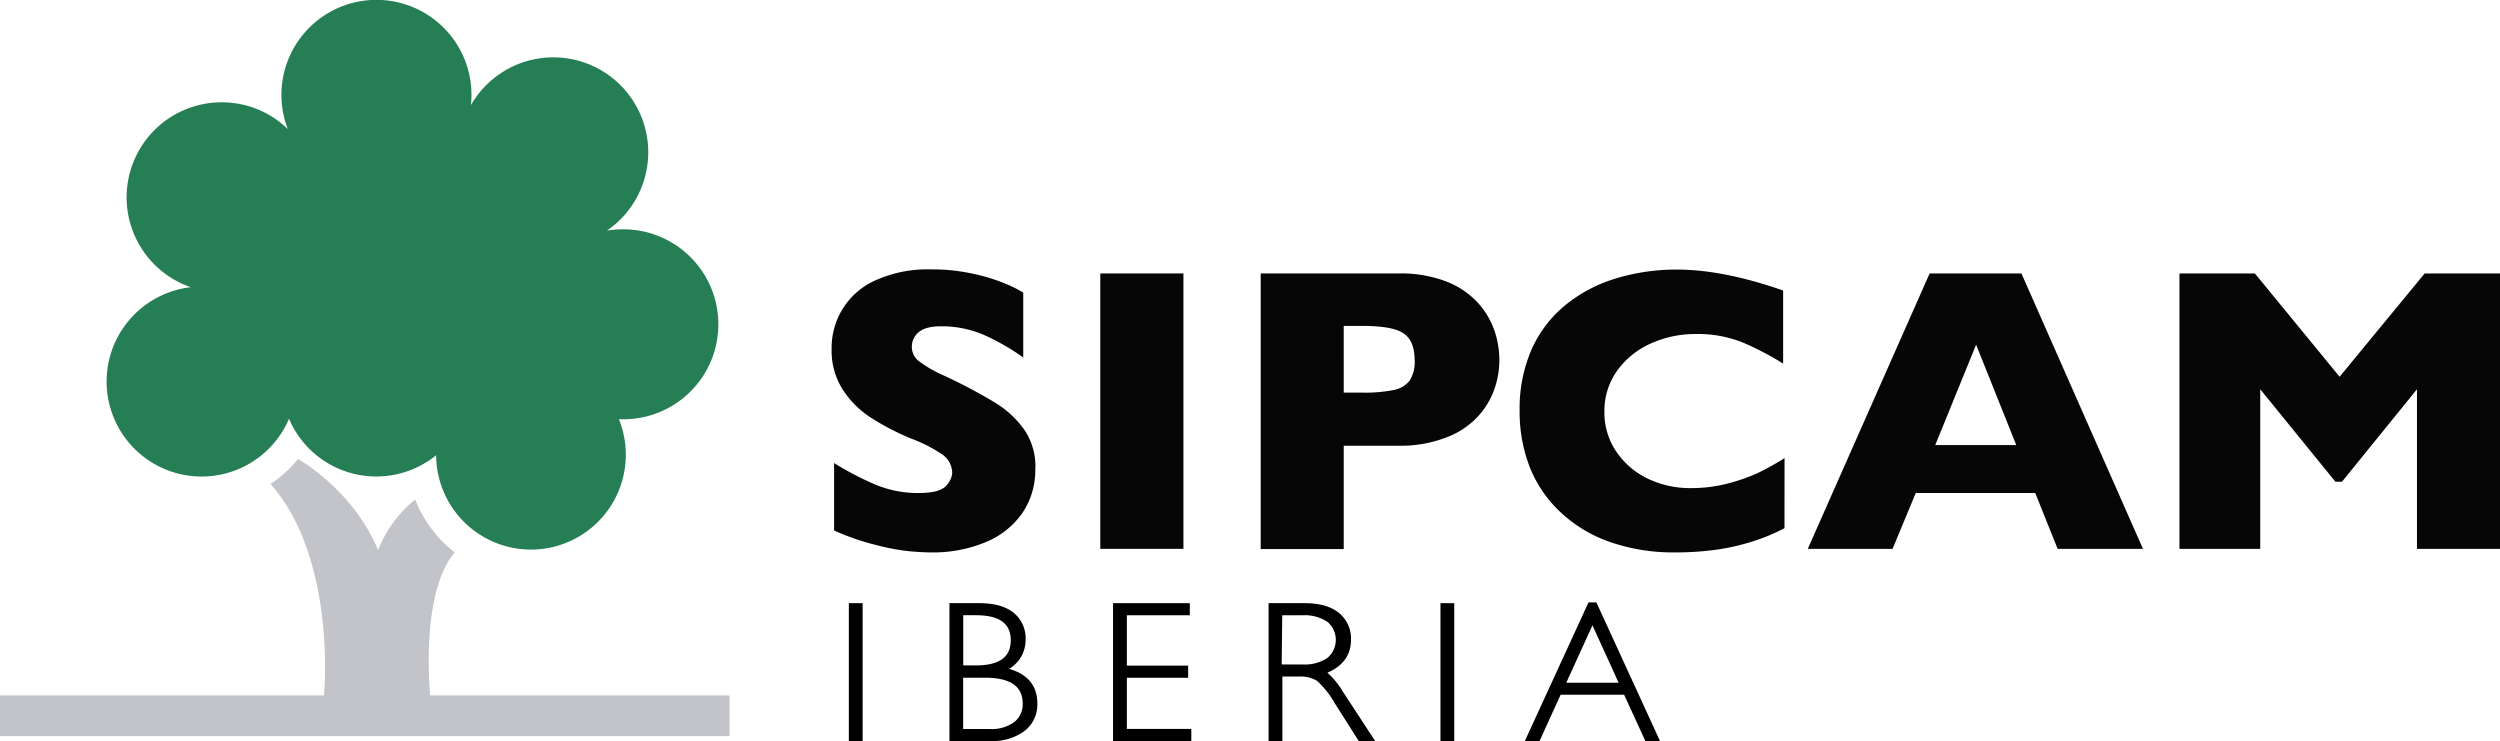 <svg xmlns="http://www.w3.org/2000/svg" viewBox="0 0 498 147.61"><defs><style>.cls-1{fill:#060606;}.cls-2{fill:#c3c4c9;}.cls-3{fill:#267f54;}</style></defs><g id="Capa_2" data-name="Capa 2"><g id="Capa_1-2" data-name="Capa 1"><rect x="169.09" y="120.15" width="2.75" height="27.46"/><path d="M201,133.24a6.66,6.66,0,0,0,3.3-5.83,6.52,6.52,0,0,0-2.38-5.34c-1.57-1.28-3.88-1.92-6.87-1.92h-5.92v27.46h8.18a10.69,10.69,0,0,0,6.78-2,6.64,6.64,0,0,0,2.55-5.45c0-3.55-1.9-5.87-5.64-6.92m-6.58-.69h-2.54v-10h2.46c4.74,0,7,1.63,7,5s-2.28,5-7,5M191.86,135h4.3c5.08,0,7.56,1.68,7.56,5.14a4.51,4.51,0,0,1-1.66,3.68,7.7,7.7,0,0,1-5,1.4h-5.2Z"/><polygon points="224.47 135.01 236.68 135.01 236.68 132.59 224.47 132.59 224.47 122.56 237.01 122.56 237.01 120.15 221.72 120.15 221.72 147.61 237.31 147.61 237.31 145.2 224.47 145.2 224.47 135.01"/><path d="M264.42,134c3.12-1.34,4.7-3.55,4.7-6.59a6.54,6.54,0,0,0-2.41-5.32c-1.57-1.29-3.86-1.94-6.81-1.94h-7.2v27.46h2.75V134.77h3.28a6.3,6.3,0,0,1,3.62.85,17.65,17.65,0,0,1,3.55,4.49l4.76,7.5h3.27l-6.4-9.79a16.36,16.36,0,0,0-3.11-3.82m-9-11.44h4a8.26,8.26,0,0,1,5,1.31,4.7,4.7,0,0,1,0,7.19,8.12,8.12,0,0,1-5,1.3h-4.11Z"/><rect x="286.94" y="120.15" width="2.75" height="27.46"/><path d="M318,120h-1.57l-12.7,27.65h2.93l4.22-9.26h12.65l4.24,9.26h2.92Zm4.43,16H312l5.22-11.44Z"/><path class="cls-1" d="M206.23,93.37a15.23,15.23,0,0,1-2.64,8.92,16.67,16.67,0,0,1-7.34,5.75,27.37,27.37,0,0,1-10.82,2c-1.13,0-2.52-.08-4.18-.22a43.35,43.35,0,0,1-6.56-1.21,49.75,49.75,0,0,1-8.54-2.93V92.24a61.77,61.77,0,0,0,8.17,4.27,22,22,0,0,0,8.62,1.7c2.81,0,4.65-.47,5.49-1.41a4.08,4.08,0,0,0,1.25-2.64,4.54,4.54,0,0,0-2.15-3.74,29.82,29.82,0,0,0-6.22-3.13,51.22,51.22,0,0,1-7.92-4.15,18.9,18.9,0,0,1-5.56-5.6,14.44,14.44,0,0,1-2.17-8,14.68,14.68,0,0,1,8.85-13.75,25.25,25.25,0,0,1,10.92-2.13,38.21,38.21,0,0,1,8.49.89,36.26,36.26,0,0,1,6.45,2,23.47,23.47,0,0,1,3.46,1.74V71.21a45.68,45.68,0,0,0-7.47-4.33A21.05,21.05,0,0,0,187.49,65c-2.06,0-3.55.37-4.48,1.17a3.71,3.71,0,0,0-1.37,2.93A3.56,3.56,0,0,0,183,71.91a24.25,24.25,0,0,0,5,2.89,104.83,104.83,0,0,1,10.13,5.35,19.83,19.83,0,0,1,5.95,5.5,13.08,13.08,0,0,1,2.17,7.72"/><rect class="cls-1" x="219.18" y="54.47" width="16.56" height="54.86"/><path class="cls-1" d="M298.67,71.71a17.28,17.28,0,0,1-1.06,6,15.61,15.61,0,0,1-3.39,5.44,16.33,16.33,0,0,1-6.31,4.06,25.15,25.15,0,0,1-9.37,1.58H267.67v20.59H251.13V54.47h27.41A25.37,25.37,0,0,1,287.91,56a16.78,16.78,0,0,1,6.31,4.13,15.83,15.83,0,0,1,3.39,5.5,18.06,18.06,0,0,1,1.06,6m-16.88.08q0-3.92-2.31-5.37c-1.55-1-4.31-1.42-8.3-1.42h-3.51V78.21h3.58a29.9,29.9,0,0,0,6.34-.51,5.27,5.27,0,0,0,3.22-1.9,6.94,6.94,0,0,0,1-4"/><path class="cls-1" d="M355.47,105.21a38.08,38.08,0,0,1-7,2.84,42.39,42.39,0,0,1-7.2,1.53,58.73,58.73,0,0,1-7.49.46,38.52,38.52,0,0,1-12.85-2,27.51,27.51,0,0,1-9.88-5.83,24.72,24.72,0,0,1-6.26-9,30.32,30.32,0,0,1-2.08-11.35,29.49,29.49,0,0,1,2.45-12.41,24.09,24.09,0,0,1,6.88-8.85,29.24,29.24,0,0,1,10.07-5.2,41.1,41.1,0,0,1,11.9-1.7c6.24,0,13.28,1.41,21.19,4.17V72.43a58.53,58.53,0,0,0-8.07-4.22,24,24,0,0,0-9.37-1.67,21.32,21.32,0,0,0-8.93,1.89,16.43,16.43,0,0,0-6.71,5.44,13.68,13.68,0,0,0-2.52,8.22,13.82,13.82,0,0,0,2.2,7.62A15.77,15.77,0,0,0,328,95.23a19.44,19.44,0,0,0,8.91,2,28.71,28.71,0,0,0,7.57-1,35,35,0,0,0,6-2.16,56.61,56.61,0,0,0,5-2.81Z"/><path class="cls-1" d="M426.88,109.33h-17l-4.46-11.12H381.62L377,109.33H360.11l24.27-54.86h18.29ZM401.64,88.66l-8-20-8.14,20Z"/><polygon class="cls-1" points="498 109.33 481.46 109.33 481.46 77.54 466.52 95.96 465.21 95.96 450.24 77.54 450.24 109.33 434.15 109.33 434.15 54.47 449.17 54.47 466.05 75.05 482.99 54.47 498 54.47 498 109.33"/><path class="cls-2" d="M85.68,138.52c-.43-5.27-1.16-21.23,4.89-28.49A24.92,24.92,0,0,1,82.7,99.51a24.37,24.37,0,0,0-7.38,10.06c-4.21-10.06-12.4-16-15.93-18.15a25.6,25.6,0,0,1-5.5,5C65.12,109,65.21,131.22,64.52,138.52H0v8.12H145.32v-8.12Z"/><path class="cls-3" d="M120.9,45.94a18.91,18.91,0,1,0-27.09-25,18.93,18.93,0,1,0-36.48,4.78,18.71,18.71,0,0,0-10.86-5.2A18.93,18.93,0,0,0,38,57.21a18.92,18.92,0,1,0,19.57,26.2,18.89,18.89,0,0,0,29.31,7.27,18.89,18.89,0,1,0,36.4-7.18,18.92,18.92,0,0,0,3.1-37.69,19.72,19.72,0,0,0-5.49.13"/></g></g></svg>